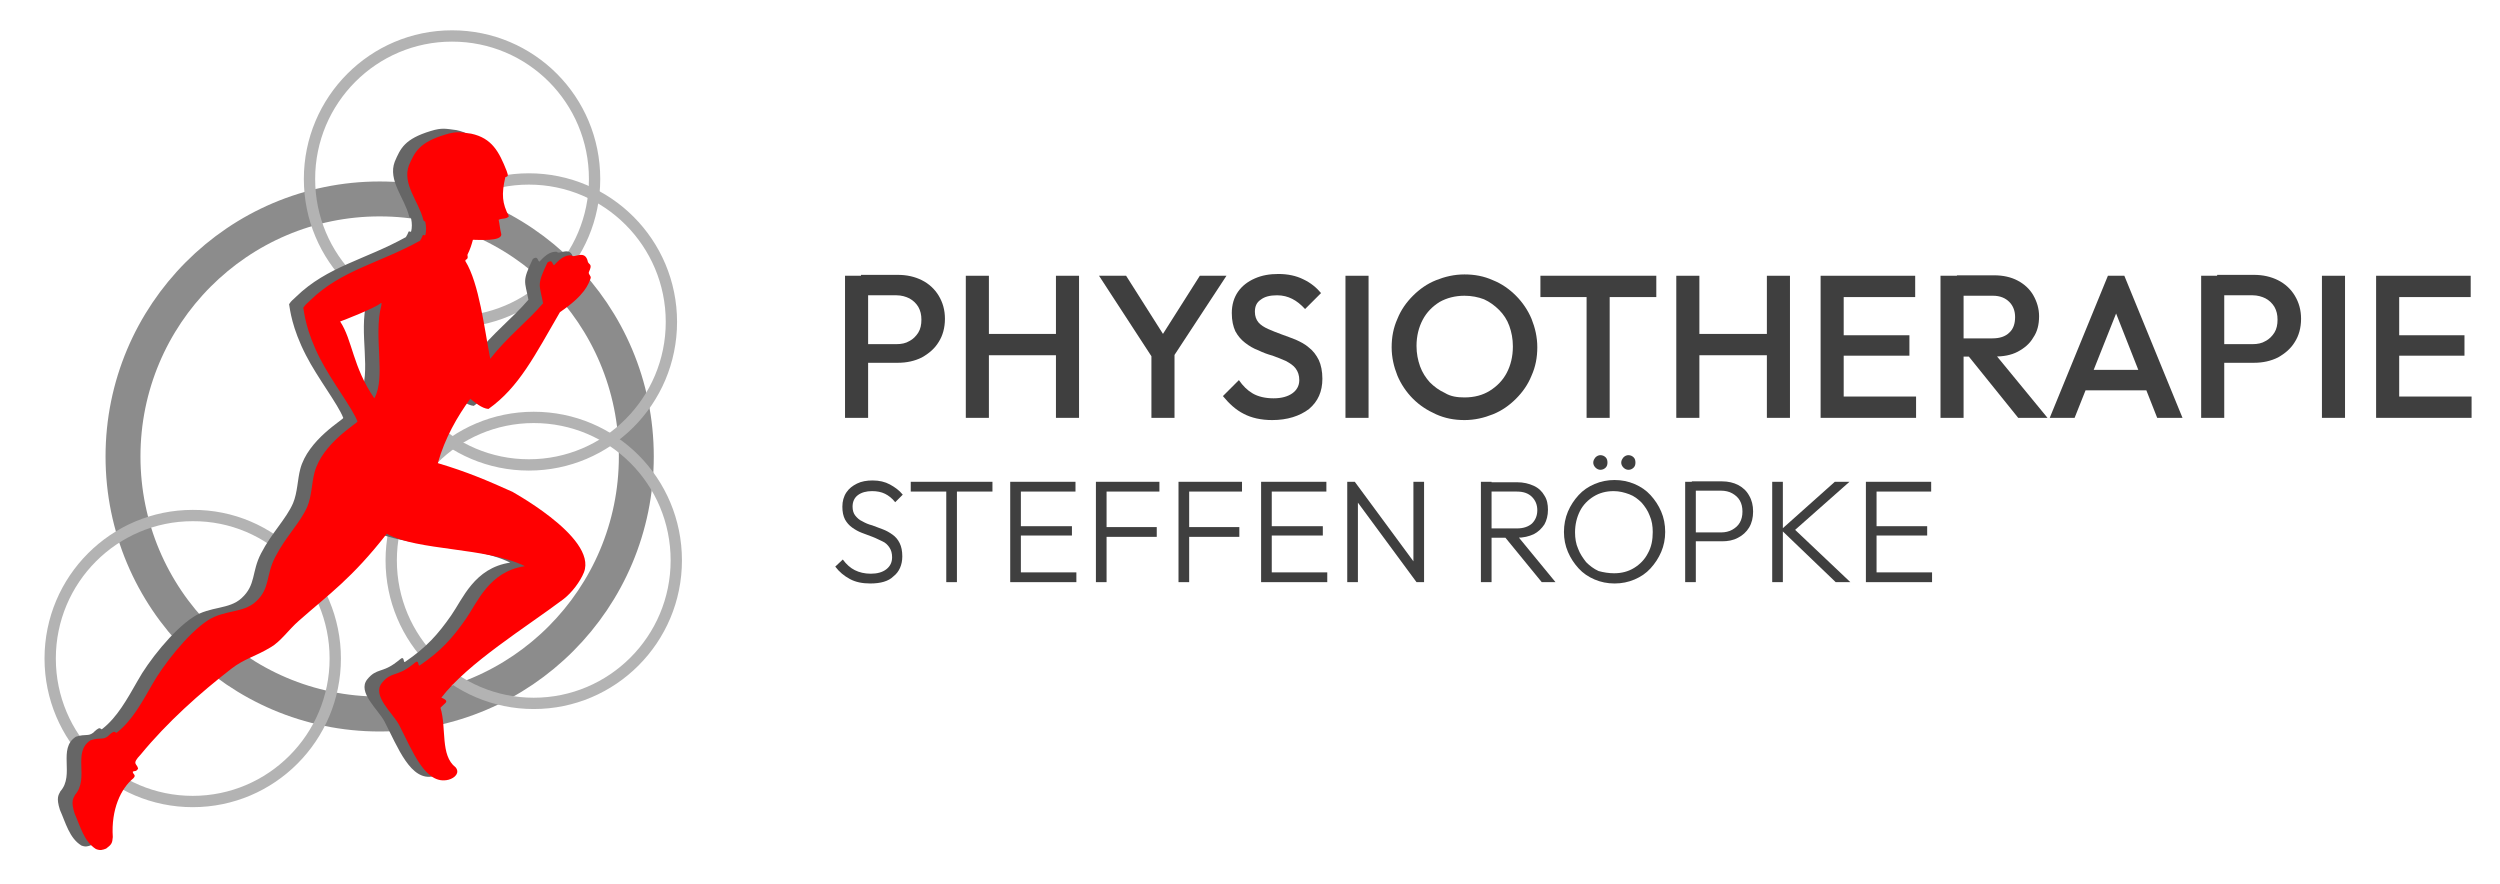 <?xml version="1.0" encoding="utf-8"?>
<!-- Generator: Adobe Illustrator 26.0.3, SVG Export Plug-In . SVG Version: 6.00 Build 0)  -->
<svg version="1.1" id="Ebene_1" xmlns="http://www.w3.org/2000/svg" xmlns:xlink="http://www.w3.org/1999/xlink" x="0px" y="0px"
	 viewBox="0 0 563 199" style="enable-background:new 0 0 563 199;" xml:space="preserve">
<style type="text/css">
	.st0{fill:#3F3F3F;}
	.st1{fill:none;stroke:#8C8C8C;stroke-width:7.864;}
	.st2{fill:none;stroke:#B3B3B3;stroke-width:2.547;}
	.st3{fill-rule:evenodd;clip-rule:evenodd;fill:#666666;}
	.st4{fill-rule:evenodd;clip-rule:evenodd;fill:#FF0001;}
</style>
<g>
	<path class="st0" d="M190.3,94.1v-32h5.2v32H190.3z M193.9,82.1v-4.6h8c1.1,0,2.1-0.2,2.9-0.7c0.8-0.4,1.5-1.1,2-1.9
		c0.5-0.8,0.7-1.8,0.7-2.9c0-1.1-0.2-2-0.7-2.9c-0.5-0.8-1.1-1.4-2-1.9c-0.8-0.4-1.8-0.7-2.9-0.7h-8v-4.6h8.3c2,0,3.8,0.4,5.4,1.2
		c1.6,0.8,2.9,2,3.8,3.5c0.9,1.5,1.4,3.2,1.4,5.2s-0.5,3.8-1.4,5.2c-0.9,1.5-2.2,2.6-3.8,3.5c-1.6,0.8-3.4,1.2-5.4,1.2H193.9z"/>
	<path class="st0" d="M217.5,94.1v-32h5.2v32H217.5z M221.1,80v-4.8H239V80H221.1z M237.8,94.1v-32h5.2v32H237.8z"/>
	<path class="st0" d="M260,81.3l-12.5-19.2h6.1l9.7,15.3h-2.8l9.7-15.3h6l-12.6,19.2H260z M259.3,94.1V78h5.2v16.1H259.3z"/>
	<path class="st0" d="M286.5,94.6c-2.5,0-4.7-0.5-6.4-1.4c-1.8-0.9-3.3-2.3-4.7-4l3.6-3.6c0.9,1.3,1.9,2.3,3.1,3
		c1.2,0.7,2.8,1.1,4.7,1.1c1.8,0,3.2-0.4,4.2-1.1c1-0.7,1.6-1.7,1.6-3c0-1.1-0.3-1.9-0.8-2.6c-0.5-0.7-1.3-1.2-2.2-1.7
		c-0.9-0.4-1.9-0.8-3-1.2c-1.1-0.3-2.2-0.7-3.2-1.2c-1.1-0.4-2.1-1-3-1.7c-0.9-0.7-1.6-1.5-2.2-2.6c-0.5-1.1-0.8-2.4-0.8-4.1
		c0-1.9,0.5-3.5,1.4-4.8s2.2-2.3,3.8-3c1.6-0.7,3.3-1,5.3-1c2.1,0,4,0.4,5.6,1.2c1.7,0.8,3,1.9,4,3.1l-3.6,3.6
		c-0.9-1-1.9-1.8-2.9-2.3c-1-0.5-2.1-0.8-3.4-0.8c-1.6,0-2.8,0.3-3.7,1c-0.9,0.6-1.3,1.5-1.3,2.7c0,1,0.3,1.8,0.8,2.4
		c0.5,0.6,1.3,1.1,2.2,1.5c0.9,0.4,1.9,0.8,3,1.2c1.1,0.4,2.2,0.8,3.2,1.2c1.1,0.5,2.1,1,3,1.8c0.9,0.7,1.6,1.6,2.2,2.8
		c0.5,1.1,0.8,2.5,0.8,4.2c0,2.9-1,5.1-3,6.8C292.7,93.7,289.9,94.6,286.5,94.6z"/>
	<path class="st0" d="M303,94.1v-32h5.2v32H303z"/>
	<path class="st0" d="M329.8,94.6c-2.3,0-4.4-0.4-6.4-1.3c-2-0.9-3.7-2-5.2-3.5c-1.5-1.5-2.7-3.3-3.5-5.2c-0.8-2-1.3-4.1-1.3-6.4
		s0.4-4.4,1.3-6.4c0.8-2,2-3.7,3.5-5.2c1.5-1.5,3.2-2.7,5.2-3.5c2-0.8,4.1-1.3,6.4-1.3s4.4,0.4,6.4,1.3c2,0.8,3.7,2,5.2,3.5
		c1.5,1.5,2.7,3.3,3.5,5.2c0.8,2,1.3,4.1,1.3,6.4s-0.4,4.4-1.3,6.4c-0.8,2-2,3.7-3.5,5.2c-1.5,1.5-3.2,2.7-5.2,3.5
		C334.2,94.1,332.1,94.6,329.8,94.6z M329.8,89.5c2.2,0,4.1-0.5,5.7-1.5c1.6-1,2.9-2.3,3.8-4c0.9-1.7,1.4-3.7,1.4-6
		c0-1.7-0.3-3.2-0.8-4.6c-0.5-1.4-1.3-2.6-2.3-3.6c-1-1-2.1-1.8-3.4-2.4c-1.3-0.5-2.8-0.8-4.4-0.8c-2.1,0-4,0.5-5.6,1.4
		c-1.6,1-2.9,2.3-3.8,4c-0.9,1.7-1.4,3.7-1.4,5.9c0,1.7,0.3,3.2,0.8,4.6c0.5,1.4,1.3,2.6,2.2,3.6c1,1,2.1,1.8,3.4,2.4
		C326.7,89.3,328.2,89.5,329.8,89.5z"/>
	<path class="st0" d="M346.9,66.9v-4.8H373v4.8H346.9z M357.3,94.1v-31h5.2v31H357.3z"/>
	<path class="st0" d="M377.5,94.1v-32h5.2v32H377.5z M381.2,80v-4.8H399V80H381.2z M397.9,94.1v-32h5.2v32H397.9z"/>
	<path class="st0" d="M410,94.1v-32h5.2v32H410z M413.6,66.9v-4.8h17.7v4.8H413.6z M413.6,80.1v-4.6H430v4.6H413.6z M413.6,94.1
		v-4.8h17.9v4.8H413.6z"/>
	<path class="st0" d="M437,94.1v-32h5.2v32H437z M440.6,80.5v-4.3h8.1c1.6,0,2.9-0.4,3.8-1.3c0.9-0.8,1.3-2,1.3-3.5
		c0-1.3-0.4-2.5-1.3-3.4c-0.9-0.9-2.1-1.4-3.7-1.4h-8.1v-4.6h8.4c2,0,3.8,0.4,5.3,1.2c1.5,0.8,2.7,1.9,3.5,3.3
		c0.8,1.4,1.3,3,1.3,4.7c0,1.9-0.4,3.5-1.3,4.8c-0.8,1.4-2,2.4-3.5,3.2c-1.5,0.8-3.3,1.1-5.3,1.1H440.6z M454.5,94.1l-11.2-13.9
		l4.9-1.8l12.9,15.7H454.5z"/>
	<path class="st0" d="M461.6,94.1l13.1-32h3.7l13.1,32h-5.7l-10.2-25.9h1.9l-10.3,25.9H461.6z M468.1,87.9v-4.6H485v4.6H468.1z"/>
	<path class="st0" d="M495.7,94.1v-32h5.2v32H495.7z M499.3,82.1v-4.6h8c1.1,0,2.1-0.2,2.9-0.7c0.8-0.4,1.5-1.1,2-1.9
		c0.5-0.8,0.7-1.8,0.7-2.9c0-1.1-0.2-2-0.7-2.9c-0.5-0.8-1.1-1.4-2-1.9c-0.8-0.4-1.8-0.7-2.9-0.7h-8v-4.6h8.3c2,0,3.8,0.4,5.4,1.2
		c1.6,0.8,2.9,2,3.8,3.5c0.9,1.5,1.4,3.2,1.4,5.2s-0.5,3.8-1.4,5.2c-0.9,1.5-2.2,2.6-3.8,3.5c-1.6,0.8-3.4,1.2-5.4,1.2H499.3z"/>
	<path class="st0" d="M522.9,94.1v-32h5.2v32H522.9z"/>
	<path class="st0" d="M535.1,94.1v-32h5.2v32H535.1z M538.7,66.9v-4.8h17.7v4.8H538.7z M538.7,80.1v-4.6H555v4.6H538.7z M538.7,94.1
		v-4.8h17.9v4.8H538.7z"/>
	<path class="st0" d="M196,131.4c-1.8,0-3.3-0.3-4.6-1c-1.3-0.7-2.4-1.6-3.3-2.8l1.7-1.6c0.8,1.1,1.7,1.9,2.7,2.4
		c1,0.5,2.2,0.8,3.6,0.8c1.4,0,2.6-0.3,3.5-1c0.9-0.7,1.3-1.6,1.3-2.7c0-0.9-0.2-1.6-0.6-2.2c-0.4-0.6-0.9-1.1-1.6-1.4
		s-1.4-0.7-2.2-1c-0.8-0.3-1.6-0.6-2.4-0.9c-0.8-0.3-1.5-0.7-2.2-1.2s-1.2-1.1-1.6-1.8c-0.4-0.8-0.6-1.7-0.6-2.9
		c0-1.2,0.3-2.3,0.9-3.2c0.6-0.9,1.4-1.5,2.4-2s2.2-0.7,3.5-0.7c1.5,0,2.8,0.3,3.9,0.9c1.1,0.6,2.1,1.3,2.9,2.3l-1.7,1.7
		c-0.7-0.9-1.5-1.5-2.3-1.9c-0.8-0.4-1.8-0.6-2.9-0.6c-1.3,0-2.4,0.3-3.2,0.9c-0.8,0.6-1.2,1.5-1.2,2.6c0,0.8,0.2,1.5,0.6,2
		c0.4,0.5,0.9,1,1.6,1.3c0.7,0.4,1.4,0.7,2.2,0.9c0.8,0.3,1.6,0.6,2.4,0.9c0.8,0.3,1.5,0.7,2.2,1.2c0.7,0.5,1.2,1.1,1.6,1.9
		c0.4,0.8,0.6,1.8,0.6,3c0,1.9-0.7,3.5-2,4.5C200.1,130.9,198.3,131.4,196,131.4z"/>
	<path class="st0" d="M205.1,110.7v-2.2h18.4v2.2H205.1z M213.1,131.1v-22h2.4v22H213.1z"/>
	<path class="st0" d="M227.5,131.1v-22.6h2.4v22.6H227.5z M229.1,110.7v-2.2h13.1v2.2H229.1z M229.1,120.6v-2.1h12.3v2.1H229.1z
		 M229.1,131.1v-2.2h13.3v2.2H229.1z"/>
	<path class="st0" d="M246.8,131.1v-22.6h2.4v22.6H246.8z M248.4,110.7v-2.2h12.7v2.2H248.4z M248.4,120.9v-2.2h12.1v2.2H248.4z"/>
	<path class="st0" d="M265.4,131.1v-22.6h2.4v22.6H265.4z M267,110.7v-2.2h12.7v2.2H267z M267,120.9v-2.2h12.1v2.2H267z"/>
	<path class="st0" d="M284,131.1v-22.6h2.4v22.6H284z M285.6,110.7v-2.2h13.1v2.2H285.6z M285.6,120.6v-2.1h12.3v2.1H285.6z
		 M285.6,131.1v-2.2h13.3v2.2H285.6z"/>
	<path class="st0" d="M303.4,131.1v-22.6h1.7l0.7,2.9v19.7H303.4z M319,131.1l-14.3-19.4l0.4-3.2l14.3,19.4L319,131.1z M319,131.1
		l-0.7-2.7v-19.9h2.4v22.6H319z"/>
	<path class="st0" d="M333.5,131.1v-22.6h2.4v22.6H333.5z M335.1,121V119h6.5c1.5,0,2.6-0.4,3.4-1.1c0.8-0.8,1.2-1.8,1.2-3
		c0-1.2-0.4-2.2-1.2-3c-0.8-0.8-1.9-1.2-3.4-1.2h-6.6v-2.1h6.6c1.5,0,2.7,0.3,3.8,0.8c1.1,0.5,1.9,1.3,2.4,2.2
		c0.6,0.9,0.8,2,0.8,3.2c0,1.3-0.3,2.4-0.8,3.3c-0.6,0.9-1.4,1.7-2.4,2.2c-1.1,0.5-2.3,0.8-3.8,0.8H335.1z M347.2,131.1l-8.5-10.4
		l2.4-0.8l9.2,11.2H347.2z"/>
	<path class="st0" d="M363.6,131.4c-1.6,0-3.1-0.3-4.5-0.9c-1.4-0.6-2.6-1.4-3.6-2.5c-1-1.1-1.8-2.3-2.4-3.7s-0.9-2.9-0.9-4.5
		c0-1.6,0.3-3.2,0.9-4.6c0.6-1.4,1.4-2.6,2.4-3.7c1-1.1,2.2-1.9,3.6-2.5c1.4-0.6,2.9-0.9,4.5-0.9s3.1,0.3,4.5,0.9
		c1.4,0.6,2.6,1.4,3.6,2.5c1,1.1,1.8,2.3,2.4,3.7c0.6,1.4,0.9,2.9,0.9,4.6c0,1.6-0.3,3.1-0.9,4.5c-0.6,1.4-1.4,2.6-2.4,3.7
		c-1,1.1-2.2,1.9-3.6,2.5C366.7,131.1,365.2,131.4,363.6,131.4z M363.5,129.1c1.7,0,3.2-0.4,4.5-1.2c1.3-0.8,2.4-1.9,3.1-3.3
		c0.8-1.4,1.1-3,1.1-4.8c0-1.3-0.2-2.6-0.7-3.7c-0.4-1.1-1.1-2.1-1.8-2.9c-0.8-0.8-1.7-1.5-2.8-1.9s-2.2-0.7-3.5-0.7
		c-1.7,0-3.2,0.4-4.5,1.2c-1.3,0.8-2.4,1.9-3.1,3.3s-1.1,3-1.1,4.8c0,1.3,0.2,2.6,0.7,3.7c0.4,1.1,1.1,2.1,1.8,3
		c0.8,0.8,1.7,1.5,2.8,2C361.1,128.9,362.3,129.1,363.5,129.1z M360.4,105.8c-0.4,0-0.8-0.2-1.1-0.5s-0.5-0.7-0.5-1.1
		c0-0.5,0.2-0.8,0.5-1.2c0.3-0.3,0.7-0.5,1.1-0.5c0.5,0,0.9,0.2,1.2,0.5c0.3,0.3,0.4,0.7,0.4,1.2c0,0.4-0.1,0.8-0.4,1.1
		S360.9,105.8,360.4,105.8z M366.7,105.8c-0.4,0-0.8-0.2-1.1-0.5s-0.5-0.7-0.5-1.1c0-0.5,0.2-0.8,0.5-1.2c0.3-0.3,0.7-0.5,1.1-0.5
		c0.5,0,0.9,0.2,1.2,0.5c0.3,0.3,0.4,0.7,0.4,1.2c0,0.4-0.1,0.8-0.4,1.1C367.5,105.7,367.1,105.8,366.7,105.8z"/>
	<path class="st0" d="M379.5,131.1v-22.6h2.4v22.6H379.5z M381,122v-2.1h6.6c0.9,0,1.8-0.2,2.5-0.6c0.7-0.4,1.3-0.9,1.7-1.6
		c0.4-0.7,0.6-1.5,0.6-2.5s-0.2-1.8-0.6-2.5c-0.4-0.7-1-1.2-1.7-1.6c-0.7-0.4-1.6-0.6-2.5-0.6H381v-2.1h6.8c1.4,0,2.6,0.3,3.6,0.8
		c1.1,0.6,1.9,1.3,2.5,2.4c0.6,1,0.9,2.2,0.9,3.6c0,1.4-0.3,2.6-0.9,3.6c-0.6,1-1.5,1.8-2.5,2.3c-1.1,0.6-2.3,0.8-3.6,0.8H381z"/>
	<path class="st0" d="M399.1,131.1v-22.6h2.4v22.6H399.1z M413.4,131.1l-12.3-11.8l12.1-10.8h3.3L403.5,120l0-1.4l13.2,12.5H413.4z"
		/>
	<path class="st0" d="M420.2,131.1v-22.6h2.4v22.6H420.2z M421.8,110.7v-2.2h13.1v2.2H421.8z M421.8,120.6v-2.1H434v2.1H421.8z
		 M421.8,131.1v-2.2h13.3v2.2H421.8z"/>
</g>
<g>
	<path class="st1" d="M143.3,102.8c0,32-25.9,58-57.8,58c-31.9,0-57.8-26-57.8-58c0-32,25.9-58,57.8-58
		C117.4,44.8,143.3,70.8,143.3,102.8z"/>
	<path class="st2" d="M133.9,40.3c0,17.8-14.4,32.2-32.1,32.2c-17.7,0-32.1-14.4-32.1-32.2c0-17.8,14.4-32.2,32.1-32.2
		C119.6,8.1,133.9,22.5,133.9,40.3z"/>
	<path class="st2" d="M151.2,72.5c0,17.8-14.4,32.2-32.1,32.2c-17.7,0-32.1-14.4-32.1-32.2c0-17.8,14.4-32.2,32.1-32.2
		C136.8,40.3,151.2,54.7,151.2,72.5z"/>
	<path class="st2" d="M75.5,148.3c0,17.8-14.4,32.2-32.1,32.2c-17.7,0-32.1-14.4-32.1-32.2c0-17.8,14.4-32.2,32.1-32.2
		C61.1,116,75.5,130.5,75.5,148.3z"/>
	<path class="st2" d="M152.3,126.2c0,17.8-14.4,32.2-32.1,32.2c-17.7,0-32.1-14.4-32.1-32.2c0-17.8,14.4-32.2,32.1-32.2
		C138,94,152.3,108.4,152.3,126.2z"/>
	<path class="st3" d="M97,29.5c2.6-0.8,3.4-0.5,5.8-0.2c4.7,1,6.3,4.1,8,8.4c0.5,1.3,0.2,1.2-0.3,1.4c-0.9,3.9-0.7,5.9,0.8,8.8
		c-0.5,0.7-1.6,0.4-2.3,0.8c0.3,1.4,0.2,1.6,0.6,3.3c0,1.6-5.1,1.2-6.4,1.2c-0.3,1.1-0.6,2.1-1.3,3.3c-0.1,0.2,0.1,0.5,0,0.8
		c-0.2,0.5-0.4,0.2-0.5,0.7c3.1,5,4.3,15.3,5.7,22c3.8-4.9,8.5-8.5,11.9-12.5c-0.8-4.3-1.5-4,1-9.2c1.1-0.7,1,0.2,1.4,0.6
		c0.1,0.3,1.7-2.4,4-2.2c0.5,0.8,3.1-1.5,3.7,1.5c0.3,0.7,1.1,0.4,0.2,2.3c-0.1,0.6,0.6,0.8,0.4,1.5c-0.5,1.3-1.2,3.7-6.9,7.6
		c-5.7,9.8-9.2,16.9-16.1,21.8c-1.5-0.1-3.2-1.6-4.1-2.3c-2.9,4-5.7,8.8-7.3,14.5c6.7,2,11.1,3.9,16.9,6.4c-2-1,19.2,10,16,18.1
		c-0.8,2-2.7,4.6-4.7,6.1c-8.4,6.3-21.4,14.3-27.4,22.1c2.1,0.9,0.7,1.2-0.2,2.3c1.4,4.6-0.1,10.7,3.4,13.4c1,1.2-0.1,2.4-1.6,2.8
		c-5.2,1.3-8.1-6.5-11.1-12.3c-1.4-2.7-6.2-6.6-3.9-9.5c2.1-2.6,3.4-1.4,6.6-3.9c0.6-0.4,1-0.9,1.3-0.9c0.5,0.1,0.2,1.2,0.7,0.8
		c4.7-3.2,7.3-6.1,10.3-10.4c2.6-3.7,5.2-10.7,13.3-11.9c-8.7-4.3-24.2-3.4-31.1-7.3c-7.9,10.1-12.9,13.5-19.8,19.6
		c-2.3,2-4.1,4.7-6.4,6c-3.3,2-6,2.6-8.8,4.8c-7.1,5.5-14.4,12-20.4,19.3c-2.2,2.3-0.8,2-0.6,3.2c-0.5,0.8-0.8,0.4-1.2,0.7
		c0,0.6,0.9,0.7,0.1,1.5c-2.8,2.3-5,7-4.6,13.2c-0.1,1.4-0.3,1.7-1.5,2.6c-0.8,0.3-1.3,0.5-2.3,0.1c-2.7-1.7-3.5-5.1-4.8-8
		c-0.9-2.8-0.3-3.4,0.1-4.2c3.3-3.7-0.7-9.6,3.5-12.3c2.3-0.7,2.7,0,3.9-0.9c0.3-0.3,1.1-1.1,1.5-1c0.3,0.1,0.3,0.4,0.6,0.1
		c3.3-2.6,5.5-6.6,7.9-10.8c2.3-4.2,7.9-11.4,12.6-14.4c3.7-2.4,8-1.6,10.8-4.2c3.3-3,2.2-5.9,4.4-10.1c2.3-4.5,5.7-7.8,7.2-11.3
		c1-2.4,1-5.3,1.6-7.6c1.7-6.7,9.9-11.3,9.7-11.6c-1.2-3.1-5.8-9-8.4-14.1c-3.2-6.2-3.6-10.4-3.8-11.5c0.6-0.9,0.7-0.8,1.6-1.7
		c7-6.8,15.5-8.3,24.7-13.4c0.2-0.3,0.5-0.9,0.6-1.2c0.1-0.3,0.5,0.2,0.6-0.1c0.2-0.9,0.2-1.8,0-2.8c-0.1-0.6-0.3,0.1-0.5-0.7
		c-1-4-4.8-8-3.2-12.2C90.2,33.4,91.1,31.3,97,29.5z M82.6,67.9c-0.1-0.3,0.3-0.5-0.2-0.4c-1.3,1.1-8.5,3.9-9.1,4.1
		C76,75.8,76,81.8,81,88.9C83.8,84.1,80.7,74.9,82.6,67.9z"/>
	<path class="st4" d="M100.3,30.3c2.6-0.8,3.4-0.5,5.8-0.2c4.7,1,6.3,4.1,8,8.4c0.5,1.3,0.2,1.2-0.3,1.4c-0.9,3.9-0.7,5.9,0.8,8.8
		c-0.5,0.7-1.6,0.4-2.3,0.8c0.3,1.4,0.2,1.6,0.6,3.3c0,1.6-5.1,1.2-6.4,1.2c-0.3,1.1-0.6,2.1-1.2,3.3c-0.1,0.2,0.1,0.5,0,0.8
		c-0.2,0.5-0.5,0.2-0.5,0.7c3.1,5,4.3,15.3,5.6,22c3.8-4.9,8.5-8.5,11.9-12.5c-0.8-4.3-1.5-4,1-9.2c1.1-0.7,1,0.2,1.4,0.6
		c0.1,0.3,1.7-2.4,4-2.2c0.5,0.8,3.1-1.5,3.7,1.5c0.3,0.7,1.1,0.4,0.2,2.3c-0.1,0.6,0.6,0.8,0.4,1.4c-0.5,1.3-1.2,3.7-6.9,7.6
		c-5.7,9.8-9.2,16.9-16.1,21.8c-1.5-0.1-3.2-1.6-4.1-2.3c-2.9,4-5.7,8.8-7.3,14.5c6.7,2,11.1,3.9,16.9,6.5c-2-1,19.2,10,16,18.1
		c-0.8,2-2.7,4.6-4.7,6.1c-8.4,6.3-21.4,14.3-27.4,22.1c2.1,0.9,0.7,1.2-0.2,2.3c1.4,4.6-0.1,10.7,3.4,13.4c1,1.2-0.1,2.4-1.6,2.8
		c-5.2,1.3-8.1-6.5-11.1-12.3c-1.4-2.7-6.2-6.6-3.9-9.5c2.1-2.6,3.4-1.4,6.6-3.9c0.6-0.4,1-0.9,1.3-0.9c0.5,0.1,0.2,1.2,0.7,0.8
		c4.7-3.2,7.3-6.1,10.3-10.4c2.6-3.7,5.2-10.7,13.3-11.9c-8.7-4.3-24.2-3.4-31.1-7.3c-7.9,10.1-12.9,13.5-19.8,19.6
		c-2.3,2-4.1,4.7-6.4,6c-3.3,2-6,2.6-8.8,4.8c-7.1,5.5-14.4,12-20.4,19.3c-2.2,2.3-0.8,2-0.6,3.2c-0.5,0.8-0.8,0.4-1.2,0.7
		c0,0.6,0.9,0.7,0.1,1.5c-2.8,2.3-5,7-4.6,13.2c-0.1,1.4-0.3,1.7-1.5,2.6c-0.8,0.3-1.3,0.5-2.3,0.1c-2.7-1.7-3.5-5.1-4.8-8
		c-0.9-2.8-0.3-3.4,0.1-4.2c3.3-3.8-0.7-9.6,3.5-12.3c2.3-0.7,2.7,0,3.9-0.9c0.3-0.3,1.1-1.1,1.5-1c0.3,0.1,0.3,0.4,0.6,0.1
		c3.3-2.6,5.5-6.6,7.9-10.8c2.3-4.1,7.9-11.4,12.5-14.4c3.7-2.4,8-1.6,10.8-4.2c3.3-3,2.2-5.9,4.4-10.1c2.3-4.5,5.7-7.8,7.2-11.3
		c1-2.4,1-5.3,1.6-7.6c1.7-6.7,9.9-11.3,9.7-11.6c-1.2-3.1-5.8-9-8.4-14.1c-3.2-6.2-3.6-10.4-3.8-11.5c0.6-0.9,0.7-0.8,1.6-1.7
		c7-6.8,15.5-8.3,24.7-13.4c0.2-0.3,0.5-0.9,0.6-1.2c0.1-0.3,0.5,0.2,0.6-0.1c0.2-0.9,0.2-1.8,0-2.8c-0.1-0.6-0.3,0.1-0.5-0.7
		c-1-4-4.8-8-3.2-12.2C93.4,34.3,94.3,32.1,100.3,30.3z M85.9,68.7c-0.1-0.3,0.3-0.5-0.2-0.4c-1.3,1.1-8.5,3.9-9.1,4.1
		c2.8,4.2,2.8,10.2,7.7,17.3C87,84.9,84,75.7,85.9,68.7z"/>
</g>
</svg>
